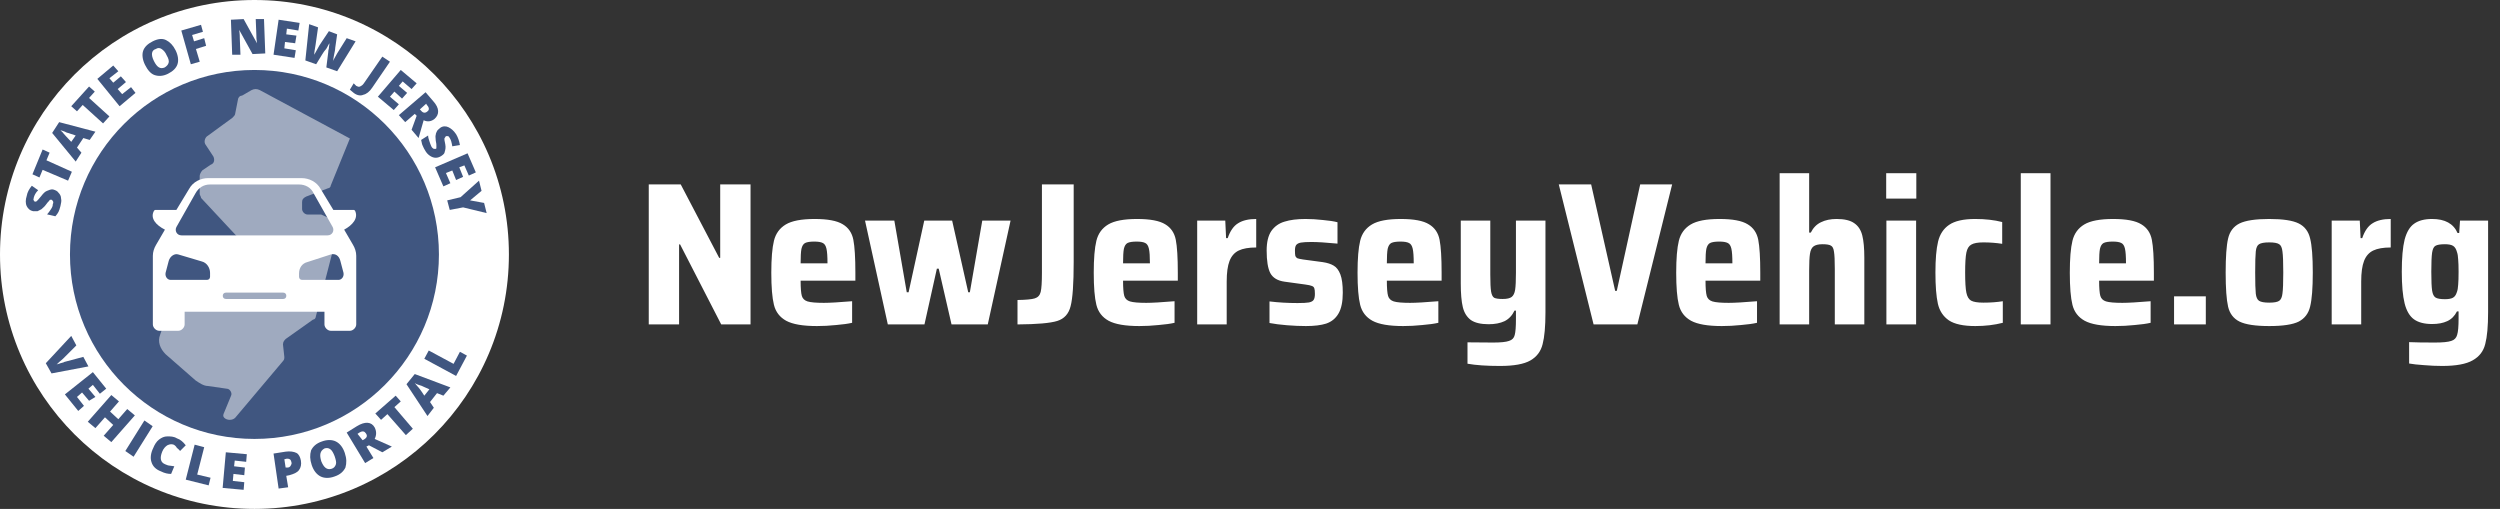<svg width="393" height="80" viewBox="0 0 393 80" fill="none" xmlns="http://www.w3.org/2000/svg">
<rect x="0" y="0" width="393" height="80" fill="#333333" stroke="none"/>
<g clip-path="url(#clip0_168_4929)">
<path fill-rule="evenodd" clip-rule="evenodd" d="M40 80C17.909 80 0 62.091 0 40C0 17.909 17.909 0 40 0C62.091 0 80 17.909 80 40C80 62.091 62.091 80 40 80Z" fill="white"/>
<path fill-rule="evenodd" clip-rule="evenodd" d="M40 69C23.984 69 11 56.016 11 40C11 23.984 23.984 11 40 11C56.016 11 69 23.984 69 40C69 56.016 56.016 69 40 69Z" fill="#405680"/>
<path d="M40.835 14.163L55 21.77L51.995 29.16C51.995 29.377 51.781 29.595 51.566 29.595L48.132 30.899C47.703 31.116 47.488 31.333 47.488 31.768V32.855C47.488 33.289 47.918 33.724 48.347 33.724H50.064C50.278 33.724 50.278 33.724 50.493 33.724L52.854 34.811C53.283 35.028 53.498 35.463 53.283 35.68L49.635 49.808C49.635 50.025 49.42 50.242 49.205 50.242L44.913 53.285C44.698 53.503 44.484 53.72 44.484 54.155L44.698 56.111C44.698 56.328 44.698 56.545 44.484 56.763L36.972 65.674C36.543 66.109 35.685 66.109 35.255 65.674C35.041 65.457 35.041 65.239 35.255 64.805L36.328 62.197C36.543 61.762 36.114 61.11 35.685 61.11L32.68 60.675C32.036 60.675 31.392 60.24 30.748 59.806L26.027 55.676C25.168 54.807 24.739 53.72 25.168 52.633L26.885 47.634C27.1 47.2 27.314 46.982 27.744 46.982L32.251 45.678C32.68 45.461 32.895 45.243 33.109 44.809L33.324 43.07C33.324 42.635 33.753 42.418 33.968 42.201L38.475 40.679C39.118 40.462 39.548 39.593 38.904 38.94L31.607 31.116C31.607 30.899 31.392 30.681 31.392 30.464V27.639C31.392 27.421 31.607 26.986 31.822 26.769L33.109 25.9C33.753 25.682 33.753 25.03 33.538 24.596L32.251 22.64C32.036 22.205 32.251 21.553 32.68 21.335L36.543 18.51C36.758 18.293 36.972 18.075 36.972 17.858L37.401 15.684C37.401 15.467 37.616 15.032 38.045 15.032L39.548 14.163C39.977 13.946 40.406 13.946 40.835 14.163Z" fill="#9FAABF"/>
<path d="M55.501 38.5L54.102 36.1C55.401 35.4 56.4 34.3 55.8 33.1C55.7 33 55.6 33 55.6 33H52.403L50.405 29.7C49.806 28.6 48.607 28 47.408 28H32.721C31.522 28 30.323 28.6 29.724 29.7L27.726 33H24.429C24.429 33 24.329 33 24.229 33.1C23.529 34.3 24.529 35.4 25.927 36.1L24.529 38.5C24.229 39 24.029 39.6 24.029 40.2V51C24.029 51.5 24.529 52 25.028 52H28.026C28.525 52 29.024 51.5 29.024 51V49H51.005V51C51.005 51.5 51.504 52 52.004 52H55.001C55.501 52 56 51.5 56 51V40.2C56 39.6 55.8 39 55.501 38.5ZM27.726 35.7L30.723 30.4C31.223 29.5 32.022 29 33.021 29H47.008C48.007 29 48.907 29.5 49.306 30.4L52.303 35.7C52.603 36.3 52.203 37 51.504 37H28.525C27.826 37 27.426 36.3 27.726 35.7ZM33.021 43.5C33.021 43.8 32.821 44 32.521 44H26.826C26.327 44 25.927 43.5 26.027 42.9L26.527 41C26.727 40.3 27.426 39.8 28.026 40L31.722 41.1C32.521 41.3 33.021 42.1 33.021 42.9V43.5ZM44.511 47H35.519C35.219 47 35.019 46.8 35.019 46.5C35.019 46.2 35.219 46 35.519 46H44.511C44.81 46 45.01 46.2 45.01 46.5C45.01 46.8 44.81 47 44.511 47ZM53.203 44H47.508C47.208 44 47.008 43.8 47.008 43.5V43C47.008 42.1 47.508 41.4 48.307 41.2L52.004 40C52.703 39.8 53.303 40.2 53.502 41L54.002 42.9C54.102 43.5 53.702 44 53.203 44Z" fill="white"/>
<path d="M13.1 56.1L13.9 57.6L8.1 58.7L7.2 57.1L11.2 52.8L12 54.3L9.9 56.4C9.4 56.8 9.1 57.1 8.9 57.3C9.1 57.2 9.3 57.2 9.5 57.1C9.8 57 10 57 10.1 56.9L13.1 56.1Z" fill="#405680"/>
<path d="M12.3 64.6L10.2 62L14.6 58.5L16.7 61.1L15.7 61.9L14.6 60.5L13.9 61.1L15 62.4L14 63L12.9 61.7L12.1 62.4L13.2 63.8L12.3 64.6Z" fill="#405680"/>
<path d="M17.5 69.5L16.3 68.5L17.8 66.8L16.5 65.6L15 67.3L13.8 66.3L17.5 62.1L18.7 63.1L17.3 64.7L18.6 65.9L20 64.3L21.2 65.3L17.5 69.5Z" fill="#405680"/>
<path d="M19.7 70.9L22.7 66.1L24 67L21 71.8L19.7 70.9Z" fill="#405680"/>
<path d="M27.3 69.9C27 69.8 26.7 69.8 26.3 70C26 70.2 25.7 70.5 25.5 71C25.1 72 25.2 72.7 26 73C26.2 73.1 26.5 73.2 26.7 73.2C26.9 73.2 27.2 73.3 27.4 73.3L26.9 74.5C26.4 74.5 25.9 74.4 25.3 74.1C24.5 73.8 24 73.3 23.8 72.6C23.6 72 23.7 71.2 24.1 70.4C24.3 69.9 24.6 69.4 25 69.1C25.4 68.8 25.8 68.6 26.3 68.6C26.8 68.6 27.3 68.6 27.8 68.9C28.4 69.1 28.8 69.5 29.2 70L28.3 70.9C28.2 70.7 28 70.6 27.8 70.4C27.7 70.2 27.5 70 27.3 69.9Z" fill="#405680"/>
<path d="M29.2 75.4L30.6 69.9L32.1 70.3L31 74.6L33.1 75.1L32.8 76.3L29.2 75.4Z" fill="#405680"/>
<path d="M38.3 77L35 76.7L35.5 71.1L38.8 71.4L38.7 72.6L36.9 72.4L36.8 73.3L38.5 73.5L38.4 74.7L36.7 74.5L36.6 75.6L38.4 75.8L38.3 77Z" fill="#405680"/>
<path d="M47.3 72.4C47.4 73 47.3 73.5 47 73.9C46.7 74.3 46.2 74.5 45.5 74.7L45 74.8L45.3 76.6L43.8 76.8L43 71.3L44.9 71C45.6 70.9 46.2 71 46.6 71.2C47 71.4 47.2 71.9 47.3 72.4ZM44.9 73.5H45.2C45.4 73.5 45.6 73.4 45.7 73.2C45.8 73 45.9 72.9 45.8 72.6C45.7 72.2 45.5 72.1 45.1 72.1L44.7 72.2L44.9 73.5Z" fill="#405680"/>
<path d="M54.2 71.2C54.5 72.1 54.5 72.8 54.3 73.5C54 74.1 53.5 74.6 52.6 74.9C51.8 75.2 51 75.2 50.4 74.9C49.8 74.6 49.3 74 49 73.1C48.7 72.2 48.7 71.5 48.9 70.8C49.2 70.2 49.7 69.7 50.6 69.4C51.4 69.1 52.2 69.1 52.8 69.4C53.4 69.7 53.9 70.3 54.2 71.2ZM50.5 72.5C50.9 73.5 51.4 73.9 52.1 73.7C52.5 73.6 52.7 73.3 52.8 73C52.9 72.7 52.8 72.3 52.6 71.7C52.4 71.2 52.2 70.8 51.9 70.6C51.6 70.4 51.3 70.4 51 70.5C50.3 70.9 50.2 71.5 50.5 72.5Z" fill="#405680"/>
<path d="M57.6 70.2L58.7 72L57.4 72.8L54.5 68L56.1 67C57.4 66.2 58.4 66.3 58.9 67.2C59.2 67.8 59.2 68.4 58.9 69L61.6 70.2L60.1 71.1L58 70L57.6 70.2ZM57 69.2L57.2 69.1C57.7 68.8 57.8 68.5 57.5 68.1C57.3 67.8 57 67.7 56.5 68L56.2 68.2L57 69.2Z" fill="#405680"/>
<path d="M64.9 67.4L63.8 68.4L60.9 65.1L59.9 66L59 65L62.2 62.2L63 63.1L62 64L64.9 67.4Z" fill="#405680"/>
<path d="M69.7 62.2L68.7 61.8L67.6 63.2L68.2 64.1L67.2 65.4L63.9 60.4L65.2 58.8L70.8 60.9L69.7 62.2ZM67.5 61.2L66.6 60.8C66.4 60.7 66.2 60.6 65.8 60.5C65.5 60.4 65.3 60.3 65.2 60.2C65.3 60.3 65.4 60.5 65.6 60.7C65.8 60.9 66.2 61.4 66.7 62.2L67.5 61.2Z" fill="#405680"/>
<path d="M71.7 59.1L66.7 56.4L67.4 55.1L71.3 57.2L72.3 55.3L73.4 55.9L71.7 59.1Z" fill="#405680"/>
<path d="M8.4 29.8C8.7 29.9 9 30 9.2 30.3C9.4 30.5 9.6 30.8 9.6 31.2C9.7 31.6 9.6 31.9 9.5 32.4C9.4 32.8 9.3 33.1 9.2 33.3C9.1 33.5 8.9 33.8 8.7 34L7.4 33.7C7.6 33.5 7.8 33.2 8 32.9C8.2 32.6 8.3 32.4 8.3 32.1C8.4 31.9 8.4 31.7 8.3 31.6C8.2 31.5 8.2 31.4 8.1 31.4C8 31.4 8 31.4 7.9 31.4C7.8 31.4 7.8 31.5 7.7 31.6C7.6 31.7 7.4 31.9 7.2 32.2C7 32.5 6.7 32.7 6.5 32.9C6.3 33 6.1 33.1 5.9 33.2C5.7 33.2 5.4 33.2 5.2 33.2C4.7 33.1 4.4 32.8 4.2 32.4C4 32 4 31.4 4.2 30.8C4.3 30.2 4.6 29.7 5 29.2L6 29.9C5.6 30.3 5.4 30.7 5.3 31.1C5.3 31.3 5.2 31.4 5.3 31.5C5.4 31.6 5.4 31.7 5.5 31.7C5.6 31.7 5.7 31.7 5.8 31.6C5.9 31.5 6.1 31.3 6.5 30.8C6.8 30.4 7.1 30.1 7.4 30C7.7 29.9 8 29.7 8.4 29.8Z" fill="#405680"/>
<path d="M11.3 27L10.7 28.4L6.7 26.7L6.2 27.9L5.1 27.4L6.7 23.5L7.8 24L7.3 25.2L11.3 27Z" fill="#405680"/>
<path d="M14.1 22L13.1 21.7L12.1 23.2L12.8 24L11.9 25.4L8.2 20.9L9.3 19.2L15 20.7L14.1 22ZM11.9 21.3L11 21C10.8 20.9 10.5 20.9 10.2 20.7C9.9 20.6 9.7 20.5 9.5 20.5C9.6 20.6 9.8 20.7 10 21C10.2 21.2 10.6 21.7 11.2 22.3L11.9 21.3Z" fill="#405680"/>
<path d="M17.2 18.3L16.2 19.4L13 16.5L12.1 17.5L11.2 16.7L14 13.6L14.9 14.4L14 15.4L17.2 18.3Z" fill="#405680"/>
<path d="M21.3 14.6L18.8 16.7L15.3 12.4L17.8 10.3L18.6 11.2L17.2 12.3L17.8 13L19 12L19.8 12.9L18.5 14L19.2 14.8L20.6 13.7L21.3 14.6Z" fill="#405680"/>
<path d="M27.6 7.9C28 8.7 28.1 9.5 27.9 10.1C27.7 10.7 27.2 11.2 26.4 11.6C25.6 12 24.9 12 24.3 11.8C23.7 11.6 23.2 11 22.8 10.2C22.4 9.4 22.3 8.6 22.5 8C22.7 7.4 23.2 6.9 24 6.5C24.8 6.1 25.5 6 26.1 6.3C26.7 6.6 27.2 7.1 27.6 7.9ZM24.2 9.6C24.7 10.6 25.2 10.9 25.9 10.6C26.2 10.4 26.4 10.2 26.5 9.9C26.6 9.6 26.5 9.2 26.2 8.7C26 8.2 25.7 7.9 25.4 7.7C25.1 7.5 24.8 7.5 24.5 7.7C23.8 7.9 23.7 8.6 24.2 9.6Z" fill="#405680"/>
<path d="M31.4 9.7L30 10.1L28.5 4.8L31.6 3.9L31.9 5L30.2 5.5L30.5 6.5L32.1 6L32.4 7.2L30.8 7.7L31.4 9.7Z" fill="#405680"/>
<path d="M41.7 8.4L39.7 8.5L37.6 4.7C37.7 5.3 37.7 5.8 37.7 6.1L37.8 8.6H36.5L36.3 3.1L38.3 3L40.4 6.8C40.3 6.2 40.3 5.8 40.3 5.5L40.2 3H41.5L41.7 8.4Z" fill="#405680"/>
<path d="M46.3 9.1L43 8.6L43.8 3.1L47.1 3.6L46.9 4.8L45.1 4.5L45 5.4L46.6 5.6L46.4 6.8L44.8 6.6L44.7 7.6L46.5 7.9L46.3 9.1Z" fill="#405680"/>
<path d="M53 11.2L51.3 10.6L51.6 8.2C51.6 8.1 51.6 7.9 51.7 7.6C51.7 7.3 51.8 7 51.8 6.8C51.7 6.9 51.6 7.1 51.5 7.3C51.4 7.5 51.3 7.7 51.1 7.9C50.9 8.1 50.5 8.8 49.7 10.1L48 9.5L48.6 3.8L50 4.3L49.6 7.1C49.5 7.7 49.4 8.2 49.4 8.6C49.5 8.4 49.7 8.1 49.9 7.7C50.1 7.3 50.3 7 50.5 6.7L51.7 4.9L53 5.4L52.7 7.5C52.7 7.8 52.6 8.2 52.5 8.7C52.4 9.2 52.4 9.5 52.3 9.7C52.4 9.4 52.7 9 53 8.4L54.5 6L55.9 6.5L53 11.2Z" fill="#405680"/>
<path d="M55.6 14.6C55.4 14.4 55.2 14.3 55 14.1L55.6 13.1C55.7 13.2 55.7 13.2 55.8 13.3C55.9 13.4 55.9 13.4 56 13.5C56.2 13.6 56.4 13.7 56.6 13.6C56.8 13.5 57 13.4 57.2 13.1L60.1 8.9L61.3 9.7L58.5 13.8C58.1 14.4 57.6 14.8 57.1 14.9C56.7 15.1 56.1 15 55.6 14.6Z" fill="#405680"/>
<path d="M61.9 17.3L59.4 15.2L63 11L65.5 13.1L64.7 14L63.3 12.8L62.7 13.5L64 14.6L63.2 15.5L62 14.4L61.3 15.2L62.7 16.4L61.9 17.3Z" fill="#405680"/>
<path d="M65.2 17.9L63.7 19.2L62.7 18.1L66.9 14.5L68.1 15.9C69.1 17 69.1 18 68.3 18.7C67.8 19.1 67.2 19.2 66.6 18.9L65.8 21.7L64.7 20.4L65.5 18.2L65.2 17.9ZM66 17.2L66.2 17.4C66.5 17.8 66.9 17.8 67.2 17.5C67.5 17.3 67.5 16.9 67.1 16.5L67 16.3L66 17.2Z" fill="#405680"/>
<path d="M69.4 24.5C69.1 24.7 68.8 24.8 68.5 24.8C68.2 24.8 67.9 24.7 67.6 24.5C67.3 24.3 67 24 66.8 23.6C66.6 23.3 66.5 23 66.4 22.8C66.3 22.6 66.3 22.3 66.2 22L67.3 21.3C67.3 21.6 67.4 21.9 67.5 22.2C67.6 22.5 67.7 22.8 67.8 23C67.9 23.2 68 23.3 68.2 23.4C68.3 23.4 68.4 23.4 68.5 23.4C68.6 23.4 68.6 23.3 68.6 23.2C68.6 23.1 68.6 23 68.6 22.9C68.6 22.8 68.6 22.5 68.5 22.1C68.5 21.7 68.4 21.4 68.5 21.2C68.5 21 68.6 20.8 68.7 20.6C68.8 20.4 69 20.3 69.2 20.1C69.6 19.8 70.1 19.8 70.5 20C70.9 20.2 71.3 20.5 71.7 21.1C72 21.6 72.2 22.2 72.3 22.8L71.1 23C71 22.4 70.9 22 70.7 21.7C70.6 21.5 70.5 21.4 70.4 21.4C70.3 21.4 70.2 21.4 70.1 21.4C70 21.5 70 21.6 69.9 21.7C69.8 21.8 69.9 22.2 70 22.7C70.1 23.2 70 23.6 69.9 23.9C69.9 24.1 69.7 24.3 69.4 24.5Z" fill="#405680"/>
<path d="M69.7 29.3L68.4 26.3L73.5 24.1L74.8 27.1L73.7 27.6L73 26L72.2 26.3L72.8 27.8L71.7 28.3L71.1 26.8L70.1 27.2L70.8 28.8L69.7 29.3Z" fill="#405680"/>
<path d="M73.9 31.5L76.1 31.9L76.5 33.5L72.8 32.6L70.7 33L70.3 31.5L72.4 31L75.3 28.4L75.7 30L73.9 31.5Z" fill="#405680"/>
</g>
<path d="M113.376 51L106.912 38.424H106.752V51H101.984V28.984H107.008L113.056 40.536H113.216V28.984H117.984V51H113.376ZM134.465 44.12H125.857C125.857 45.272 125.921 46.072 126.049 46.52C126.177 46.947 126.475 47.235 126.945 47.384C127.435 47.533 128.289 47.608 129.505 47.608C130.422 47.608 131.905 47.523 133.953 47.352V50.744C133.313 50.893 132.47 51.011 131.425 51.096C130.401 51.203 129.398 51.256 128.417 51.256C126.219 51.256 124.609 50.979 123.585 50.424C122.582 49.869 121.942 49.037 121.665 47.928C121.387 46.819 121.249 45.133 121.249 42.872C121.249 40.653 121.387 38.979 121.665 37.848C121.942 36.717 122.561 35.864 123.521 35.288C124.481 34.712 125.995 34.424 128.065 34.424C130.113 34.424 131.585 34.701 132.481 35.256C133.377 35.789 133.931 36.6 134.145 37.688C134.358 38.776 134.465 40.504 134.465 42.872V44.12ZM128.001 37.976C127.339 37.976 126.859 38.051 126.561 38.2C126.283 38.349 126.091 38.659 125.985 39.128C125.899 39.576 125.857 40.333 125.857 41.4H130.081C130.081 40.312 130.027 39.544 129.921 39.096C129.814 38.627 129.622 38.328 129.345 38.2C129.067 38.051 128.619 37.976 128.001 37.976ZM149.581 51L147.565 42.232H147.277L145.325 51H139.565L135.981 34.68H140.589L142.541 45.944H142.829L145.293 34.68H149.677L152.205 45.944H152.461L154.413 34.68H158.861L155.277 51H149.581ZM159.951 47.16C161.295 47.139 162.202 47.053 162.671 46.904C163.162 46.755 163.471 46.413 163.599 45.88C163.727 45.347 163.791 44.344 163.791 42.872V28.984H168.783V41.176C168.783 44.589 168.623 46.904 168.303 48.12C168.004 49.336 167.3 50.115 166.191 50.456C165.103 50.797 163.023 50.979 159.951 51V47.16ZM185.152 44.12H176.544C176.544 45.272 176.608 46.072 176.736 46.52C176.864 46.947 177.163 47.235 177.632 47.384C178.123 47.533 178.976 47.608 180.192 47.608C181.11 47.608 182.592 47.523 184.64 47.352V50.744C184 50.893 183.158 51.011 182.112 51.096C181.088 51.203 180.086 51.256 179.104 51.256C176.907 51.256 175.296 50.979 174.272 50.424C173.27 49.869 172.63 49.037 172.352 47.928C172.075 46.819 171.936 45.133 171.936 42.872C171.936 40.653 172.075 38.979 172.352 37.848C172.63 36.717 173.248 35.864 174.208 35.288C175.168 34.712 176.683 34.424 178.752 34.424C180.8 34.424 182.272 34.701 183.168 35.256C184.064 35.789 184.619 36.6 184.832 37.688C185.046 38.776 185.152 40.504 185.152 42.872V44.12ZM178.688 37.976C178.027 37.976 177.547 38.051 177.248 38.2C176.971 38.349 176.779 38.659 176.672 39.128C176.587 39.576 176.544 40.333 176.544 41.4H180.768C180.768 40.312 180.715 39.544 180.608 39.096C180.502 38.627 180.31 38.328 180.032 38.2C179.755 38.051 179.307 37.976 178.688 37.976ZM188.197 34.68H192.613L192.741 37.432H192.997C193.381 36.301 193.925 35.523 194.629 35.096C195.333 34.648 196.282 34.424 197.477 34.424V38.904C196.303 38.904 195.386 39.064 194.725 39.384C194.063 39.704 193.583 40.248 193.285 41.016C192.986 41.784 192.837 42.861 192.837 44.248V51H188.197V34.68ZM205.294 51.256C204.376 51.256 203.384 51.213 202.318 51.128C201.251 51.043 200.334 50.925 199.566 50.776V47.384C200.974 47.555 202.446 47.64 203.982 47.64C204.814 47.64 205.411 47.608 205.774 47.544C206.158 47.459 206.403 47.32 206.51 47.128C206.638 46.936 206.702 46.627 206.702 46.2C206.702 45.773 206.67 45.475 206.606 45.304C206.542 45.133 206.414 45.016 206.222 44.952C206.03 44.867 205.688 44.792 205.198 44.728L201.934 44.28C200.846 44.131 200.099 43.683 199.694 42.936C199.31 42.189 199.118 41.005 199.118 39.384C199.118 38.061 199.363 37.037 199.854 36.312C200.366 35.587 201.059 35.096 201.934 34.84C202.808 34.563 203.907 34.424 205.23 34.424C206.083 34.424 206.99 34.477 207.95 34.584C208.91 34.669 209.678 34.787 210.254 34.936V38.296C208.462 38.125 207.096 38.04 206.158 38.04C205.411 38.04 204.856 38.072 204.494 38.136C204.152 38.2 203.907 38.328 203.758 38.52C203.63 38.691 203.566 38.979 203.566 39.384C203.566 39.789 203.587 40.077 203.63 40.248C203.694 40.397 203.8 40.515 203.95 40.6C204.12 40.664 204.419 40.728 204.846 40.792L207.95 41.208C208.654 41.315 209.219 41.496 209.646 41.752C210.094 42.008 210.446 42.467 210.702 43.128C210.958 43.789 211.086 44.749 211.086 46.008C211.086 47.459 210.851 48.568 210.382 49.336C209.934 50.083 209.294 50.595 208.462 50.872C207.651 51.128 206.595 51.256 205.294 51.256ZM226.621 44.12H218.013C218.013 45.272 218.077 46.072 218.205 46.52C218.333 46.947 218.632 47.235 219.101 47.384C219.592 47.533 220.445 47.608 221.661 47.608C222.578 47.608 224.061 47.523 226.109 47.352V50.744C225.469 50.893 224.626 51.011 223.581 51.096C222.557 51.203 221.554 51.256 220.573 51.256C218.376 51.256 216.765 50.979 215.741 50.424C214.738 49.869 214.098 49.037 213.821 47.928C213.544 46.819 213.405 45.133 213.405 42.872C213.405 40.653 213.544 38.979 213.821 37.848C214.098 36.717 214.717 35.864 215.677 35.288C216.637 34.712 218.152 34.424 220.221 34.424C222.269 34.424 223.741 34.701 224.637 35.256C225.533 35.789 226.088 36.6 226.301 37.688C226.514 38.776 226.621 40.504 226.621 42.872V44.12ZM220.157 37.976C219.496 37.976 219.016 38.051 218.717 38.2C218.44 38.349 218.248 38.659 218.141 39.128C218.056 39.576 218.013 40.333 218.013 41.4H222.237C222.237 40.312 222.184 39.544 222.077 39.096C221.97 38.627 221.778 38.328 221.501 38.2C221.224 38.051 220.776 37.976 220.157 37.976ZM235.81 57.528C233.698 57.528 231.991 57.411 230.69 57.176V53.816C231.735 53.837 233.079 53.848 234.722 53.848C235.916 53.848 236.748 53.763 237.218 53.592C237.708 53.443 238.007 53.133 238.114 52.664C238.242 52.195 238.306 51.363 238.306 50.168V48.824H238.082C237.719 49.592 237.196 50.147 236.514 50.488C235.831 50.808 234.999 50.968 234.018 50.968C232.78 50.968 231.842 50.744 231.202 50.296C230.583 49.827 230.167 49.155 229.954 48.28C229.74 47.384 229.634 46.157 229.634 44.6V34.68H234.274V43.16C234.274 44.44 234.316 45.336 234.402 45.848C234.487 46.339 234.647 46.659 234.882 46.808C235.138 46.936 235.586 47 236.226 47C236.887 47 237.356 46.893 237.634 46.68C237.911 46.467 238.092 46.093 238.178 45.56C238.263 45.005 238.306 44.109 238.306 42.872V34.68H242.946V49.112C242.946 51.309 242.796 52.973 242.498 54.104C242.22 55.235 241.58 56.088 240.578 56.664C239.575 57.24 237.986 57.528 235.81 57.528ZM250.511 51L245.039 28.984H250.127L253.903 45.72H254.159L257.839 28.984H262.863L257.391 51H250.511ZM276.715 44.12H268.107C268.107 45.272 268.171 46.072 268.299 46.52C268.427 46.947 268.725 47.235 269.195 47.384C269.685 47.533 270.539 47.608 271.755 47.608C272.672 47.608 274.155 47.523 276.203 47.352V50.744C275.563 50.893 274.72 51.011 273.675 51.096C272.651 51.203 271.648 51.256 270.667 51.256C268.469 51.256 266.859 50.979 265.835 50.424C264.832 49.869 264.192 49.037 263.915 47.928C263.637 46.819 263.499 45.133 263.499 42.872C263.499 40.653 263.637 38.979 263.915 37.848C264.192 36.717 264.811 35.864 265.771 35.288C266.731 34.712 268.245 34.424 270.315 34.424C272.363 34.424 273.835 34.701 274.731 35.256C275.627 35.789 276.181 36.6 276.395 37.688C276.608 38.776 276.715 40.504 276.715 42.872V44.12ZM270.251 37.976C269.589 37.976 269.109 38.051 268.811 38.2C268.533 38.349 268.341 38.659 268.235 39.128C268.149 39.576 268.107 40.333 268.107 41.4H272.331C272.331 40.312 272.277 39.544 272.171 39.096C272.064 38.627 271.872 38.328 271.595 38.2C271.317 38.051 270.869 37.976 270.251 37.976ZM288.431 42.264C288.431 40.963 288.389 40.067 288.303 39.576C288.239 39.064 288.079 38.744 287.823 38.616C287.589 38.467 287.151 38.392 286.511 38.392C285.85 38.392 285.37 38.509 285.071 38.744C284.794 38.957 284.613 39.341 284.527 39.896C284.442 40.429 284.399 41.315 284.399 42.552V51H279.759V27.224H284.399V36.568H284.655C285.039 35.8 285.573 35.256 286.255 34.936C286.938 34.595 287.759 34.424 288.719 34.424C289.957 34.424 290.885 34.648 291.503 35.096C292.122 35.523 292.538 36.163 292.751 37.016C292.965 37.869 293.071 39.032 293.071 40.504V51H288.431V42.264ZM296.509 31.224V27.224H301.245V31.224H296.509ZM296.541 51V34.68H301.213V51H296.541ZM314.841 50.744C313.518 51.085 312.078 51.256 310.521 51.256C308.643 51.256 307.257 50.957 306.361 50.36C305.465 49.741 304.889 48.867 304.633 47.736C304.377 46.584 304.249 44.952 304.249 42.84C304.249 40.749 304.387 39.128 304.665 37.976C304.942 36.824 305.518 35.949 306.393 35.352C307.289 34.733 308.654 34.424 310.489 34.424C312.089 34.424 313.507 34.584 314.745 34.904V38.328C313.785 38.179 312.803 38.104 311.801 38.104C310.905 38.104 310.265 38.221 309.881 38.456C309.497 38.669 309.241 39.085 309.113 39.704C308.985 40.323 308.921 41.368 308.921 42.84C308.921 44.333 308.985 45.389 309.113 46.008C309.241 46.627 309.486 47.043 309.849 47.256C310.233 47.469 310.883 47.576 311.801 47.576C312.91 47.576 313.923 47.501 314.841 47.352V50.744ZM317.666 51V27.224H322.338V51H317.666ZM338.59 44.12H329.982C329.982 45.272 330.046 46.072 330.174 46.52C330.302 46.947 330.6 47.235 331.07 47.384C331.56 47.533 332.414 47.608 333.63 47.608C334.547 47.608 336.03 47.523 338.078 47.352V50.744C337.438 50.893 336.595 51.011 335.55 51.096C334.526 51.203 333.523 51.256 332.542 51.256C330.344 51.256 328.734 50.979 327.71 50.424C326.707 49.869 326.067 49.037 325.79 47.928C325.512 46.819 325.374 45.133 325.374 42.872C325.374 40.653 325.512 38.979 325.79 37.848C326.067 36.717 326.686 35.864 327.646 35.288C328.606 34.712 330.12 34.424 332.19 34.424C334.238 34.424 335.71 34.701 336.606 35.256C337.502 35.789 338.056 36.6 338.27 37.688C338.483 38.776 338.59 40.504 338.59 42.872V44.12ZM332.126 37.976C331.464 37.976 330.984 38.051 330.686 38.2C330.408 38.349 330.216 38.659 330.11 39.128C330.024 39.576 329.982 40.333 329.982 41.4H334.206C334.206 40.312 334.152 39.544 334.046 39.096C333.939 38.627 333.747 38.328 333.47 38.2C333.192 38.051 332.744 37.976 332.126 37.976ZM341.762 51V46.584H346.754V51H341.762ZM356.722 51.256C354.567 51.256 353.01 51.021 352.05 50.552C351.111 50.083 350.514 49.304 350.258 48.216C350.002 47.107 349.874 45.315 349.874 42.84C349.874 40.365 350.002 38.584 350.258 37.496C350.514 36.387 351.111 35.597 352.05 35.128C353.01 34.659 354.567 34.424 356.722 34.424C358.876 34.424 360.423 34.659 361.362 35.128C362.3 35.597 362.898 36.387 363.154 37.496C363.431 38.584 363.57 40.365 363.57 42.84C363.57 45.293 363.431 47.075 363.154 48.184C362.898 49.272 362.3 50.061 361.362 50.552C360.423 51.021 358.876 51.256 356.722 51.256ZM356.722 47.576C357.49 47.576 358.012 47.48 358.29 47.288C358.567 47.096 358.738 46.712 358.802 46.136C358.887 45.56 358.93 44.461 358.93 42.84C358.93 41.219 358.887 40.12 358.802 39.544C358.738 38.947 358.567 38.563 358.29 38.392C358.012 38.2 357.49 38.104 356.722 38.104C355.954 38.104 355.42 38.2 355.122 38.392C354.844 38.563 354.674 38.936 354.61 39.512C354.546 40.088 354.514 41.197 354.514 42.84C354.514 44.483 354.546 45.592 354.61 46.168C354.674 46.723 354.844 47.096 355.122 47.288C355.42 47.48 355.954 47.576 356.722 47.576ZM366.541 34.68H370.957L371.085 37.432H371.341C371.725 36.301 372.269 35.523 372.973 35.096C373.677 34.648 374.626 34.424 375.821 34.424V38.904C374.647 38.904 373.73 39.064 373.069 39.384C372.407 39.704 371.927 40.248 371.629 41.016C371.33 41.784 371.181 42.861 371.181 44.248V51H366.541V34.68ZM383.897 57.528C382.98 57.528 382.031 57.485 381.049 57.4C380.089 57.336 379.311 57.251 378.713 57.144V53.784C379.652 53.827 380.996 53.848 382.745 53.848C383.983 53.848 384.847 53.763 385.337 53.592C385.828 53.443 386.137 53.123 386.265 52.632C386.415 52.163 386.489 51.32 386.489 50.104V48.952H386.233C385.871 49.677 385.359 50.189 384.697 50.488C384.057 50.787 383.268 50.936 382.329 50.936C381.113 50.936 380.164 50.691 379.481 50.2C378.799 49.709 378.308 48.877 378.009 47.704C377.711 46.509 377.561 44.845 377.561 42.712C377.561 40.536 377.711 38.851 378.009 37.656C378.329 36.461 378.831 35.629 379.513 35.16C380.196 34.669 381.135 34.424 382.329 34.424C384.356 34.424 385.689 35.16 386.329 36.632H386.585L386.713 34.68H391.129V49.08C391.129 51.277 390.98 52.941 390.681 54.072C390.404 55.203 389.753 56.056 388.729 56.632C387.705 57.229 386.095 57.528 383.897 57.528ZM384.345 47.032C384.9 47.032 385.316 46.957 385.593 46.808C385.871 46.659 386.073 46.381 386.201 45.976C386.329 45.656 386.404 45.251 386.425 44.76C386.468 44.269 386.489 43.587 386.489 42.712C386.489 41.901 386.468 41.261 386.425 40.792C386.404 40.301 386.34 39.907 386.233 39.608C386.105 39.139 385.903 38.819 385.625 38.648C385.348 38.477 384.921 38.392 384.345 38.392C383.62 38.392 383.119 38.477 382.841 38.648C382.585 38.797 382.415 39.149 382.329 39.704C382.244 40.259 382.201 41.261 382.201 42.712C382.201 44.141 382.244 45.133 382.329 45.688C382.415 46.243 382.596 46.605 382.873 46.776C383.151 46.947 383.641 47.032 384.345 47.032Z" fill="white"/>
<defs>
<clipPath id="clip0_168_4929">
<rect width="80" height="80" fill="white"/>
</clipPath>
</defs>
</svg>
